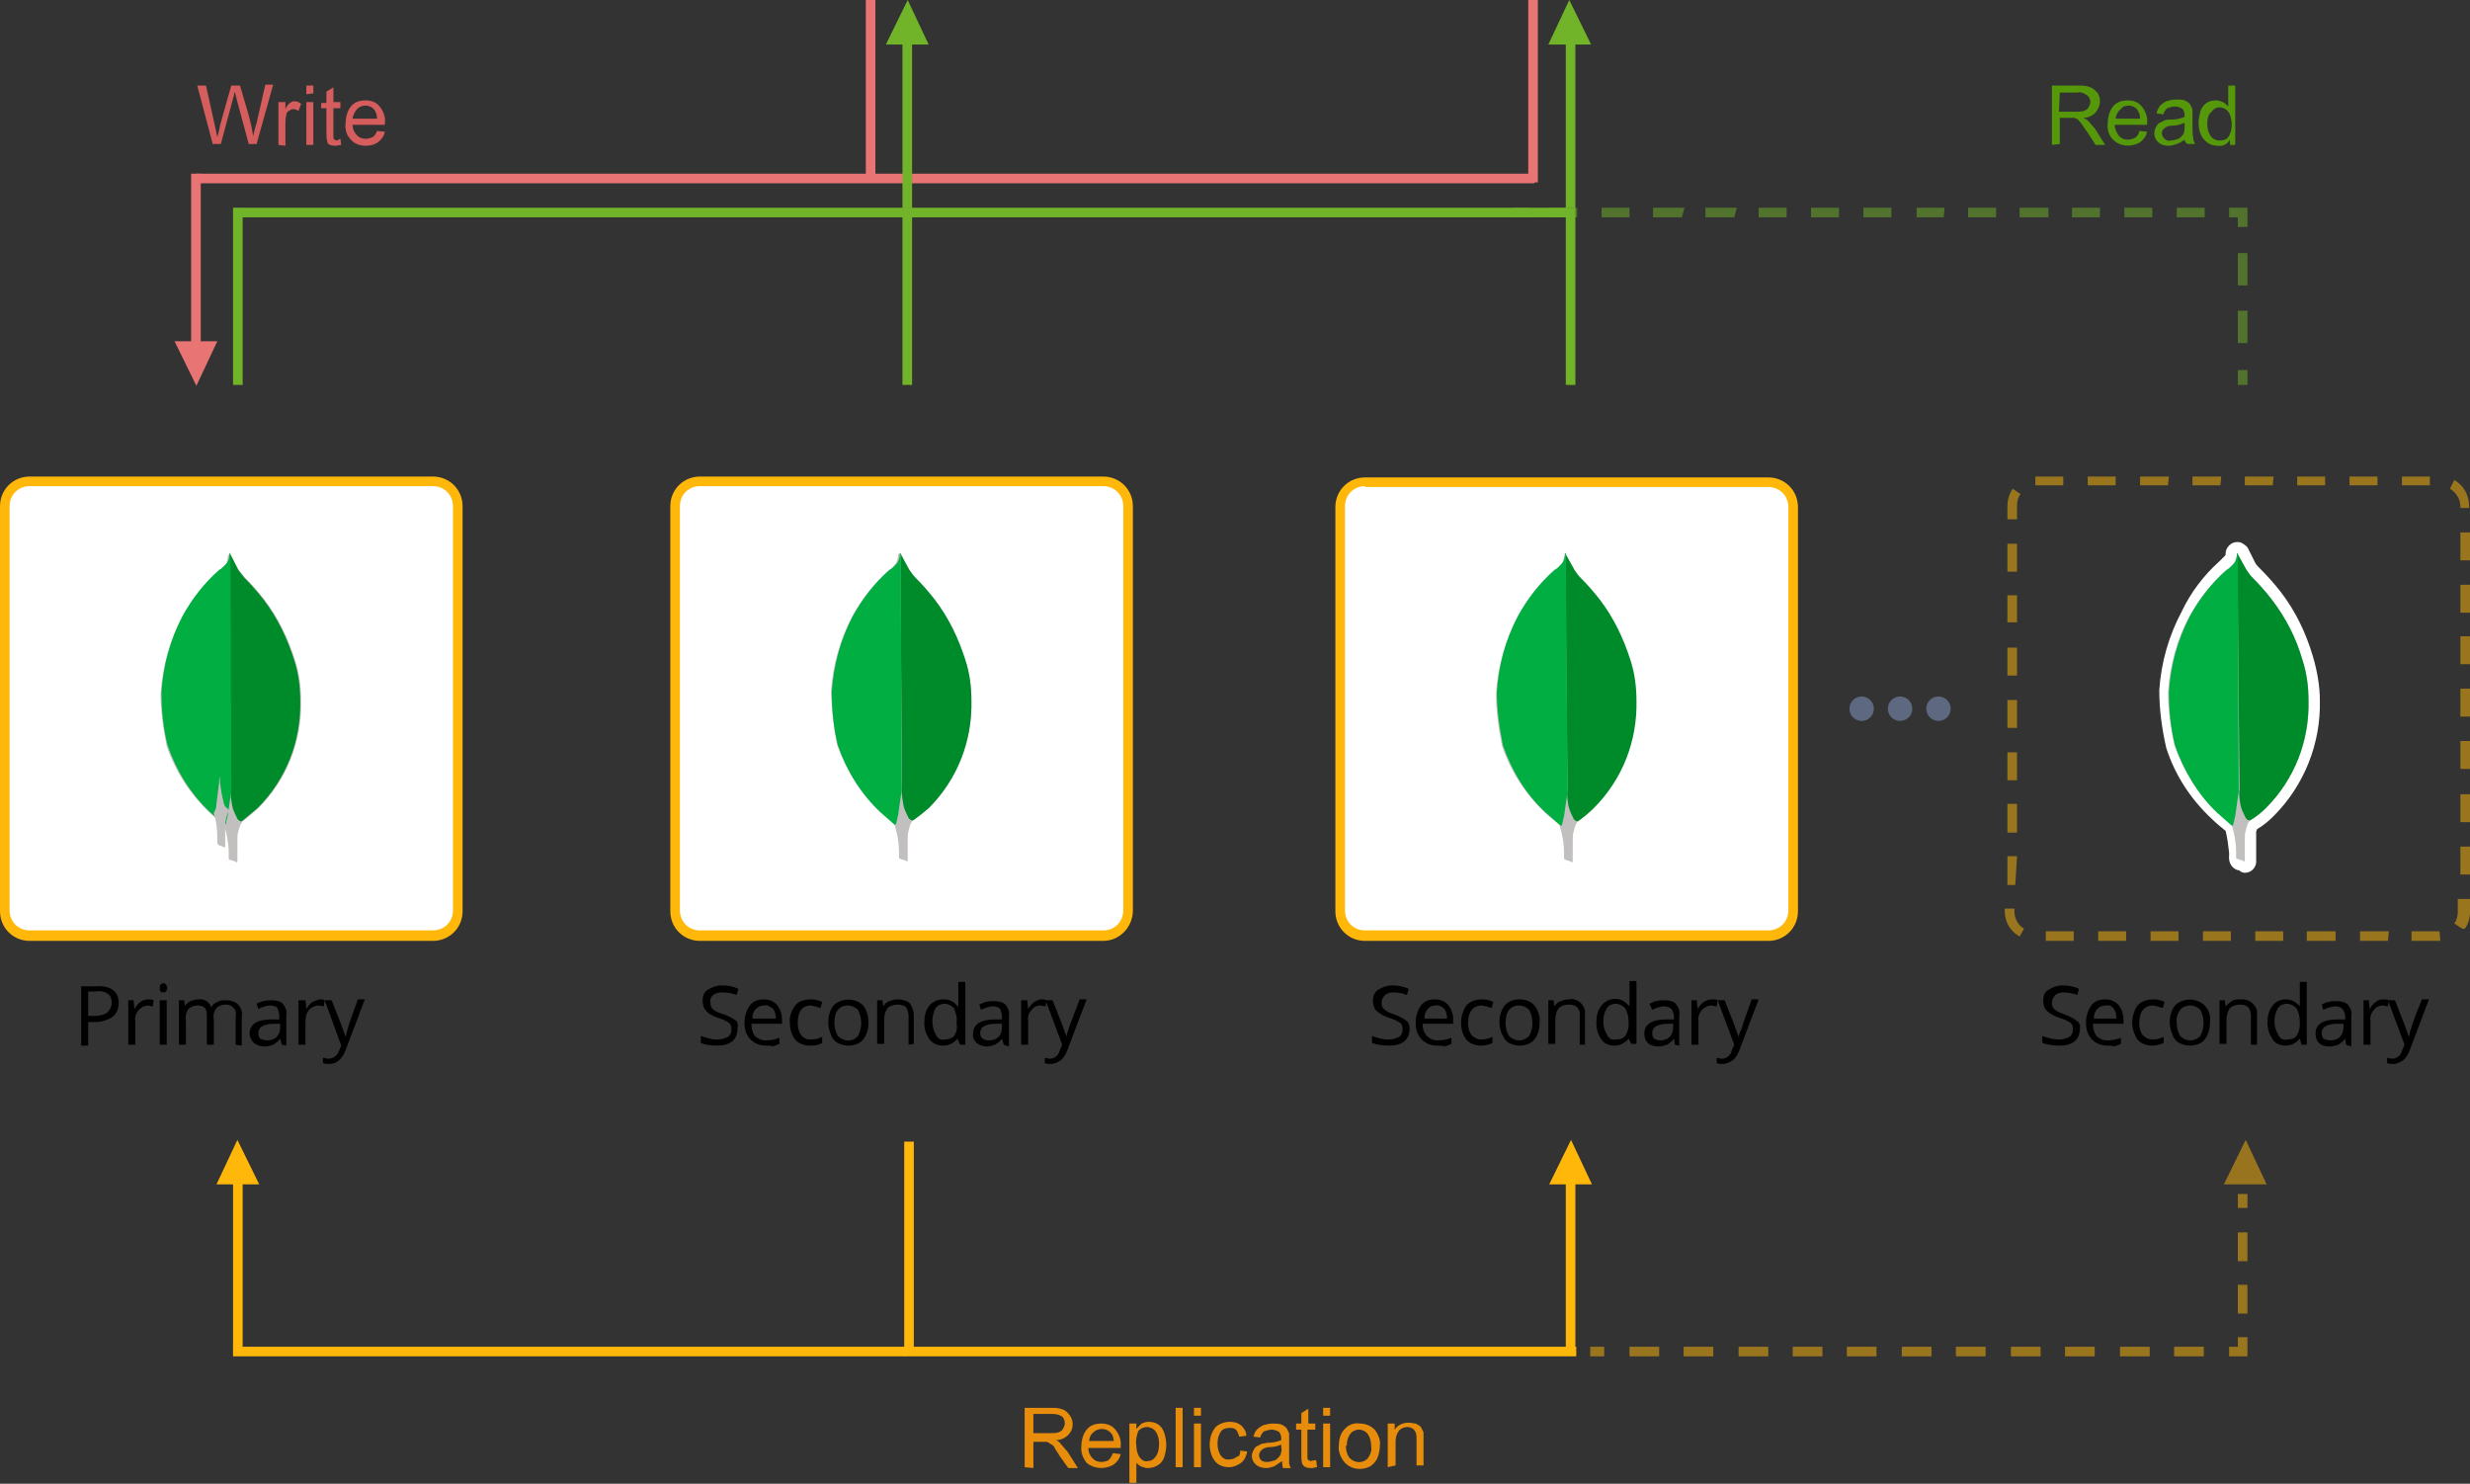 <?xml version="1.0" encoding="utf-8"?>
<!-- Generator: Adobe Illustrator 24.1.0, SVG Export Plug-In . SVG Version: 6.00 Build 0)  -->
<svg version="1.1" id="b2e19d48-5b81-490c-b13d-af9fe0de7907"
	 xmlns="http://www.w3.org/2000/svg" xmlns:xlink="http://www.w3.org/1999/xlink" x="0px" y="0px" viewBox="0 0 283 170"
	 style="enable-background:new 0 0 283 170;" xml:space="preserve">
<rect x="0" y="0" width="283" height="170" fill="#333333" stroke="none"/>
<style type="text/css">
	.st0{fill:#FFFFFF;}
	.st1{fill:#FFB70A;}
	.st2{opacity:0.5;}
	.st3{opacity:0.5;fill:#FFB70A;enable-background:new    ;}
	.st4{fill:#E88D0B;}
	.st5{fill:#5E6981;}
	.st6{fill:#E87474;}
	.st7{fill:#71B429;}
	.st8{fill:#D65D5D;}
	.st9{fill:#55990B;}
	.st10{fill:#C2BFBF;}
	.st11{fill:#008B2A;}
	.st12{fill:#00AE42;}
</style>
<path d="M13.6,114.9c0,0.6-0.2,1.2-0.7,1.6c-0.6,0.4-1.3,0.6-2,0.6h-0.8v2.7H9.3v-6.8H11C12.7,112.9,13.6,113.6,13.6,114.9z
	 M10.1,116.4h0.7c0.5,0,1.1-0.1,1.5-0.4c0.3-0.3,0.5-0.7,0.5-1.1c0-0.4-0.1-0.8-0.4-1c-0.4-0.3-0.9-0.4-1.4-0.3h-0.9L10.1,116.4z"/>
<path d="M17,114.5c0.2,0,0.4,0,0.6,0.1l-0.1,0.7c-0.2,0-0.4-0.1-0.5-0.1c-0.4,0-0.8,0.2-1.1,0.5c-0.3,0.4-0.5,0.8-0.4,1.3v2.7h-0.8
	v-5.1h0.6l0.1,1l0,0c0.2-0.3,0.4-0.6,0.7-0.8C16.3,114.6,16.7,114.5,17,114.5z"/>
<path d="M18.3,113.2c0-0.1,0-0.3,0.1-0.4c0.2-0.2,0.5-0.2,0.6,0c0.2,0.2,0.2,0.6,0,0.8c-0.1,0.1-0.2,0.1-0.3,0.1
	c-0.1,0-0.2,0-0.3-0.1C18.3,113.5,18.3,113.4,18.3,113.2z M19.1,119.7h-0.8v-5.1h0.8V119.7z"/>
<path d="M27,119.7v-3.3c0.1-0.4,0-0.7-0.3-1c-0.2-0.2-0.5-0.3-0.8-0.3c-0.4,0-0.8,0.1-1.1,0.4c-0.3,0.4-0.4,0.8-0.3,1.3v2.9h-0.8
	v-3.2c0-0.4,0-0.7-0.2-1c-0.2-0.2-0.5-0.3-0.8-0.3c-0.4,0-0.8,0.1-1.1,0.4c-0.3,0.4-0.4,0.9-0.3,1.4v2.7h-0.8v-5.1h0.6l0.1,0.7l0,0
	c0.1-0.3,0.4-0.5,0.6-0.6c0.3-0.1,0.6-0.2,0.9-0.2c0.7-0.1,1.3,0.3,1.5,0.9l0,0c0.2-0.3,0.4-0.5,0.7-0.6c0.3-0.2,0.6-0.2,1-0.2
	c0.5,0,0.9,0.1,1.3,0.4c0.4,0.4,0.6,0.9,0.5,1.5v3.3L27,119.7z"/>
<path d="M32.3,119.7l-0.2-0.7l0,0c-0.2,0.3-0.5,0.5-0.8,0.7c-0.3,0.1-0.6,0.2-1,0.2c-0.4,0-0.8-0.1-1.2-0.4
	c-0.3-0.3-0.5-0.7-0.5-1.1c0-1,0.8-1.6,2.5-1.6h0.9v-0.4c0-0.3-0.1-0.6-0.2-0.9c-0.2-0.2-0.5-0.3-0.8-0.3c-0.5,0-1,0.2-1.4,0.4
	l-0.2-0.6c0.5-0.3,1.1-0.4,1.7-0.4c0.5,0,1,0.1,1.3,0.4c0.3,0.4,0.5,0.8,0.4,1.3v3.5L32.3,119.7z M30.6,119.2c0.4,0,0.8-0.1,1.1-0.4
	c0.3-0.3,0.4-0.7,0.4-1.1v-0.4h-0.8c-0.5,0-0.9,0.1-1.3,0.3c-0.3,0.2-0.4,0.5-0.4,0.8c0,0.2,0.1,0.5,0.2,0.6
	C30.1,119.1,30.3,119.2,30.6,119.2z"/>
<path d="M36.6,114.5c0.2,0,0.4,0,0.6,0.1l-0.1,0.7c-0.2,0-0.4-0.1-0.6-0.1c-0.4,0-0.8,0.2-1.1,0.5c-0.3,0.4-0.4,0.8-0.4,1.3v2.7
	h-0.8v-5.1H35l0.1,1l0,0c0.2-0.3,0.4-0.6,0.7-0.8C36,114.7,36.3,114.6,36.6,114.5z"/>
<path d="M37.2,114.6H38l1.1,2.8c0.2,0.5,0.3,0.9,0.5,1.4l0,0c0.1-0.3,0.1-0.6,0.2-0.8c0.1-0.4,0.5-1.6,1.2-3.5h0.8l-2.2,5.8
	c-0.2,0.5-0.4,0.9-0.8,1.2c-0.3,0.3-0.7,0.4-1.1,0.4c-0.2,0-0.5,0-0.7-0.1v-0.6c0.2,0,0.4,0.1,0.6,0.1c0.5,0,1-0.3,1.2-0.8l0.3-0.7
	L37.2,114.6z"/>
<path class="st0" d="M80.2,55.2h46.2c1.6,0,2.8,1.3,2.9,2.8v46.3c0,1.6-1.3,2.9-2.8,2.9H80.2c-1.6,0-2.8-1.3-2.8-2.9l0,0V58
	C77.4,56.4,78.7,55.2,80.2,55.2z"/>
<path class="st1" d="M126.4,107.8H80.2c-1.9,0-3.4-1.5-3.4-3.4c0,0,0,0,0,0l0,0V58c0-1.9,1.5-3.4,3.4-3.4c0,0,0,0,0,0h46.2
	c1.9,0,3.4,1.5,3.4,3.4v46.3C129.8,106.2,128.3,107.8,126.4,107.8C126.4,107.8,126.4,107.8,126.4,107.8L126.4,107.8z M80.2,55.7
	c-1.3,0-2.3,1-2.3,2.3v46.3c0,1.3,1,2.3,2.3,2.3h46.2c1.3,0,2.3-1,2.3-2.3V58c0-1.3-1-2.3-2.3-2.3L80.2,55.7z"/>
<path class="st0" d="M156.4,55.2h46.2c1.6,0,2.8,1.3,2.9,2.8l0,0v46.3c0,1.6-1.3,2.8-2.8,2.9h-46.2c-1.6,0-2.9-1.3-2.9-2.9V58.1
	C153.6,56.5,154.9,55.2,156.4,55.2z"/>
<path class="st1" d="M202.6,107.8h-46.2c-1.9,0-3.4-1.5-3.4-3.4V58.1c0-1.9,1.5-3.4,3.4-3.4h46.2c1.9,0,3.4,1.5,3.4,3.4l0,0v46.3
	C206,106.3,204.5,107.8,202.6,107.8C202.6,107.8,202.6,107.8,202.6,107.8L202.6,107.8z M156.4,55.7c-1.3,0-2.3,1-2.3,2.3v46.3
	c0,1.3,1,2.3,2.3,2.3h46.2c1.3,0,2.3-1,2.3-2.3c0,0,0,0,0,0l0,0V58.1c0-1.3-1-2.3-2.3-2.3c0,0,0,0,0,0H156.4z"/>
<g class="st2">
	<path class="st1" d="M279.6,107.8h-3.3v-1.1h3.2L279.6,107.8z M273.6,107.8h-3.2v-1.1h3.3L273.6,107.8z M267.6,107.8h-3.3v-1.1h3.3
		V107.8z M261.6,107.8h-3.2v-1.1h3.2V107.8z M255.6,107.8h-3.2v-1.1h3.2V107.8z M249.6,107.8h-3.2v-1.1h3.2V107.8z M243.6,107.8
		h-3.2v-1.1h3.2L243.6,107.8z M237.6,107.8h-3.2v-1.1h3.2V107.8z M231.4,107.3c-1.1-0.6-1.7-1.7-1.7-2.9v-0.3h1.1v0.3
		c0,0.8,0.4,1.6,1.1,2L231.4,107.3z M282.1,106.4l-0.9-0.6c0.3-0.4,0.4-0.9,0.4-1.3v-1.5h1.4v1.5c0,0.7-0.2,1.4-0.6,1.9L282.1,106.4
		z M230.9,101.4H230v-3.3h1.1L230.9,101.4z M283,100.2h-1.1v-3.2h1.1V100.2z M231.1,95.4H230v-3.3h1.1L231.1,95.4z M283,94.2h-1.1
		v-3.2h1.1V94.2z M231.1,89.4H230v-3.2h1.1L231.1,89.4z M283,88.1h-1.1v-3.2h1.1V88.1z M231.1,83.4H230v-3.2h1.1L231.1,83.4z
		 M283,82.1h-1.1v-3.2h1.1V82.1z M231.1,77.4H230v-3.2h1.1L231.1,77.4z M283,76.1h-1.1v-3.2h1.1V76.1z M231.1,71.3H230v-3.1h1.1
		L231.1,71.3z M283,70.2h-1.1V67h1.1V70.2z M231.1,65.5H230v-3.2h1.1L231.1,65.5z M283,64.2h-1.1V61h1.1V64.2z M231.1,59.5H230V58
		c0-0.7,0.2-1.4,0.6-2l0.9,0.6c-0.3,0.4-0.4,0.9-0.4,1.3L231.1,59.5z M283,58.2h-1.1V58c0-0.8-0.5-1.6-1.2-2l0.5-1
		c1.1,0.6,1.7,1.8,1.7,3V58.2z M278.4,55.6h-3.2v-1h3.2L278.4,55.6z M272.4,55.6h-3.2v-1h3.2V55.6z M266.4,55.6h-3.2v-1h3.2
		L266.4,55.6z M260.4,55.6h-3.2v-1h3.3L260.4,55.6z M254.4,55.6h-3.2v-1h3.3L254.4,55.6z M248.4,55.6h-3.2v-1h3.3L248.4,55.6z
		 M242.4,55.6h-3.2v-1h3.2V55.6z M236.4,55.6h-3.2v-1h3.2V55.6z"/>
</g>
<rect x="179.4" y="134.1" class="st1" width="1.1" height="20.3"/>
<rect x="103.6" y="130.8" class="st1" width="1.1" height="23.6"/>
<polygon class="st1" points="180,130.6 177.5,135.7 182.4,135.7 "/>
<rect x="26.7" y="134.1" class="st1" width="1.1" height="20.3"/>
<polygon class="st1" points="27.2,130.6 24.8,135.7 29.7,135.7 "/>
<polygon class="st3" points="257.3,130.6 254.8,135.7 259.7,135.7 "/>
<rect x="103.6" y="154.3" class="st1" width="77" height="1.1"/>
<rect x="26.7" y="154.3" class="st1" width="77" height="1.1"/>
<g class="st2">
	<rect x="256.4" y="136.8" class="st1" width="1.1" height="1.6"/>
	<path class="st1" d="M257.5,150.5h-1.1v-3.3h1.1V150.5z M257.5,144.5h-1.1v-3.3h1.1V144.5z"/>
	<polygon class="st1" points="257.5,155.4 255.4,155.4 255.4,154.3 256.4,154.3 256.4,153.2 257.5,153.2 	"/>
	<path class="st1" d="M252.5,155.4h-3.4v-1.1h3.4V155.4z M246.3,155.4h-3.4v-1.1h3.4L246.3,155.4z M240,155.4h-3.4v-1.1h3.4
		L240,155.4z M233.8,155.4h-3.4v-1.1h3.4V155.4z M227.5,155.4h-3.4v-1.1h3.4V155.4z M221.3,155.4h-3.4v-1.1h3.4V155.4z M215,155.4
		h-3.4v-1.1h3.4V155.4z M208.8,155.4h-3.4v-1.1h3.4L208.8,155.4z M202.6,155.4h-3.4v-1.1h3.4V155.4z M196.3,155.4h-3.4v-1.1h3.4
		V155.4z M190.1,155.4h-3.4v-1.1h3.4V155.4z"/>
	<rect x="182.2" y="154.3" class="st1" width="1.6" height="1.1"/>
</g>
<path class="st4" d="M117.4,168.1v-6.8h3c0.5,0,0.9,0,1.4,0.2c0.3,0.1,0.6,0.4,0.8,0.7c0.2,0.3,0.3,0.6,0.3,1c0,0.5-0.2,0.9-0.5,1.2
	c-0.4,0.4-0.9,0.6-1.4,0.6c0.2,0.1,0.4,0.2,0.5,0.4c0.3,0.3,0.5,0.6,0.8,0.9l1.2,1.9h-1.1l-1-1.4c-0.2-0.4-0.5-0.7-0.6-1
	c-0.1-0.2-0.3-0.3-0.5-0.4c-0.1-0.1-0.3-0.2-0.4-0.2c-0.2,0-0.3,0-0.5,0h-1v3L117.4,168.1z M118.4,164.2h1.9c0.3,0,0.7,0,1-0.1
	c0.2-0.1,0.4-0.2,0.5-0.4c0.1-0.2,0.2-0.4,0.2-0.6c0-0.3-0.1-0.6-0.3-0.8c-0.3-0.2-0.7-0.3-1.1-0.3h-2.2L118.4,164.2z"/>
<path class="st4" d="M127.5,166.5l0.9,0.1c-0.1,0.5-0.4,0.9-0.8,1.2c-1,0.6-2.3,0.5-3.1-0.2c-0.4-0.5-0.7-1.2-0.6-1.9
	c0-0.7,0.2-1.4,0.6-1.9c0.4-0.5,1-0.7,1.7-0.7c0.6,0,1.2,0.2,1.6,0.7c0.4,0.5,0.7,1.2,0.6,1.9v0.2h-3.7c0,0.5,0.2,0.9,0.5,1.2
	c0.3,0.3,0.6,0.4,1,0.4c0.3,0,0.6-0.1,0.8-0.2C127.3,167,127.4,166.8,127.5,166.5z M124.8,165.1h2.8c0-0.3-0.1-0.7-0.3-0.9
	c-0.5-0.6-1.4-0.6-1.9-0.2l-0.1,0.1C125,164.3,124.8,164.7,124.8,165.1z"/>
<path class="st4" d="M129.4,169.9v-6.8h0.8v0.6c0.2-0.2,0.4-0.4,0.6-0.6c0.3-0.1,0.5-0.2,0.8-0.2c0.4,0,0.8,0.1,1.1,0.3
	c0.3,0.2,0.6,0.6,0.7,1c0.3,0.9,0.3,1.8,0,2.7c-0.1,0.4-0.4,0.8-0.8,1c-0.3,0.2-0.7,0.3-1.1,0.3c-0.3,0-0.5-0.1-0.8-0.2
	c-0.2-0.1-0.4-0.3-0.5-0.4v2.3L129.4,169.9z M130.2,165.6c0,0.5,0.1,1,0.4,1.4c0.2,0.3,0.6,0.5,0.9,0.4c0.4,0,0.7-0.2,0.9-0.5
	c0.3-0.4,0.4-0.9,0.4-1.5c0-0.5-0.1-1-0.4-1.4c-0.2-0.3-0.6-0.5-1-0.5c-0.4,0-0.8,0.2-1,0.5C130.2,164.6,130.1,165.1,130.2,165.6
	L130.2,165.6z"/>
<path class="st4" d="M134.7,168.1v-6.8h0.8v6.8H134.7z"/>
<path class="st4" d="M136.8,162.2v-0.9h0.8v0.9H136.8z M136.8,168.1v-5h0.8v5H136.8z"/>
<path class="st4" d="M142.1,166.2l0.8,0.1c-0.1,0.5-0.3,1-0.7,1.3c-0.4,0.3-0.9,0.5-1.4,0.5c-0.6,0-1.2-0.2-1.6-0.7
	c-0.4-0.5-0.6-1.2-0.6-1.9c0-0.5,0.1-1,0.3-1.4c0.2-0.4,0.4-0.7,0.8-0.9c0.4-0.2,0.8-0.3,1.2-0.3c0.5,0,0.9,0.1,1.3,0.4
	c0.3,0.3,0.6,0.7,0.6,1.2l-0.8,0.1c-0.1-0.3-0.2-0.6-0.4-0.8c-0.2-0.2-0.5-0.2-0.7-0.2c-0.4,0-0.8,0.1-1,0.4
	c-0.3,0.4-0.4,0.9-0.4,1.4c0,0.5,0.1,1,0.4,1.4c0.2,0.3,0.6,0.5,1,0.4c0.3,0,0.6-0.1,0.8-0.3C142,166.9,142.1,166.6,142.1,166.2z"/>
<path class="st4" d="M146.9,167.4c-0.3,0.2-0.6,0.4-0.9,0.6c-0.3,0.1-0.6,0.2-0.9,0.2c-0.4,0-0.9-0.1-1.2-0.4
	c-0.5-0.4-0.6-1.1-0.3-1.6c0.1-0.2,0.2-0.4,0.4-0.5c0.2-0.1,0.4-0.2,0.6-0.3c0.2,0,0.5-0.1,0.7-0.1c0.5,0,1-0.1,1.5-0.3v-0.2
	c0-0.3-0.1-0.5-0.2-0.7c-0.3-0.2-0.6-0.3-0.9-0.3c-0.3,0-0.6,0.1-0.9,0.2c-0.2,0.2-0.4,0.5-0.4,0.7l-0.8-0.1
	c0.1-0.3,0.2-0.6,0.4-0.8c0.2-0.2,0.5-0.4,0.7-0.5c0.4-0.1,0.7-0.2,1.1-0.2c0.3,0,0.7,0,1,0.1c0.2,0.1,0.4,0.2,0.6,0.4
	c0.1,0.2,0.2,0.4,0.3,0.6c0,0.3,0,0.5,0,0.8v1.1c0,0.5,0,1,0,1.5c0,0.2,0.1,0.4,0.2,0.6H147C146.9,167.9,146.9,167.7,146.9,167.4z
	 M146.8,165.5c-0.4,0.2-0.9,0.3-1.4,0.3c-0.2,0-0.5,0.1-0.7,0.2c-0.1,0.1-0.2,0.2-0.3,0.3c-0.2,0.3-0.2,0.7,0.1,1c0,0,0,0,0,0
	c0.2,0.2,0.5,0.2,0.7,0.2c0.3,0,0.6-0.1,0.9-0.2c0.2-0.1,0.4-0.3,0.6-0.6c0.1-0.3,0.2-0.6,0.1-0.8L146.8,165.5z"/>
<path class="st4" d="M150.8,167.3l0.1,0.8c-0.2,0-0.4,0.1-0.6,0.1c-0.2,0-0.5,0-0.7-0.1c-0.2-0.1-0.3-0.2-0.4-0.4
	c-0.1-0.3-0.1-0.7-0.1-1v-2.9h-0.6v-0.7h0.6v-1.2l0.8-0.5v1.7h0.8v0.7h-0.9v2.9c0,0.1,0,0.3,0,0.4c0,0.1,0.1,0.1,0.1,0.2
	c0.1,0,0.2,0.1,0.3,0.1C150.5,167.3,150.6,167.3,150.8,167.3z"/>
<path class="st4" d="M151.6,162.2v-0.9h0.8v0.9H151.6z M151.6,168.1v-5h0.8v5H151.6z"/>
<path class="st4" d="M153.4,165.6c0-0.7,0.2-1.5,0.8-2c0.4-0.4,1-0.6,1.6-0.5c0.6,0,1.2,0.2,1.7,0.7c0.4,0.5,0.7,1.2,0.6,1.8
	c0,0.5-0.1,1-0.3,1.5c-0.2,0.4-0.5,0.7-0.8,0.9c-0.4,0.2-0.8,0.3-1.2,0.3c-0.6,0-1.2-0.2-1.7-0.7C153.6,167,153.3,166.3,153.4,165.6
	z M154.2,165.6c0,0.5,0.1,1,0.4,1.4c0.5,0.6,1.4,0.7,2,0.2c0,0,0,0,0,0l0,0l0.1-0.1c0.3-0.4,0.5-0.9,0.4-1.4c0-0.5-0.1-1-0.4-1.4
	c-0.2-0.3-0.6-0.5-1-0.5c-0.4,0-0.8,0.2-1,0.5c-0.3,0.4-0.4,0.9-0.4,1.4L154.2,165.6z"/>
<path class="st4" d="M159,168.1v-5h0.8v0.7c0.3-0.5,0.9-0.8,1.6-0.8c0.3,0,0.6,0.1,0.8,0.1c0.2,0.1,0.4,0.2,0.6,0.4
	c0.1,0.2,0.2,0.4,0.3,0.6c0,0.3,0,0.5,0,0.8v3h-0.8v-3c0-0.3,0-0.5-0.1-0.8c-0.1-0.2-0.2-0.3-0.3-0.4c-0.2-0.1-0.4-0.2-0.6-0.2
	c-0.4,0-0.7,0.1-1,0.4c-0.3,0.4-0.4,0.8-0.4,1.3v2.7L159,168.1z"/>
<circle class="st5" cx="222.1" cy="81.2" r="1.4"/>
<circle class="st5" cx="217.7" cy="81.2" r="1.4"/>
<circle class="st5" cx="213.3" cy="81.2" r="1.4"/>
<path class="st0" d="M3.4,55.2h46.2c1.6,0,2.8,1.3,2.8,2.8v46.3c0,1.6-1.3,2.9-2.8,2.9H3.4c-1.6,0-2.8-1.3-2.8-2.8l0,0V58
	C0.6,56.4,1.8,55.2,3.4,55.2z"/>
<path class="st1" d="M49.6,107.8H3.4c-1.9,0-3.4-1.5-3.4-3.4l0,0V58c0-1.9,1.5-3.4,3.4-3.4h46.2c1.9,0,3.4,1.5,3.4,3.4c0,0,0,0,0,0
	v46.4C53,106.3,51.5,107.8,49.6,107.8C49.6,107.8,49.6,107.8,49.6,107.8L49.6,107.8z M3.4,55.7c-1.3,0-2.3,1-2.3,2.3v46.3
	c0,1.3,1,2.3,2.3,2.3c0,0,0,0,0,0h46.2c1.3,0,2.3-1,2.3-2.3c0,0,0,0,0,0l0,0V58c0-1.3-1-2.3-2.3-2.3c0,0,0,0,0,0L3.4,55.7L3.4,55.7z
	"/>
<rect x="22.5" y="19.9" class="st6" width="153.3" height="1.1"/>
<rect x="99.2" class="st6" width="1.1" height="20.3"/>
<rect x="175.1" class="st6" width="1.1" height="20.9"/>
<polygon class="st7" points="179.8,0 177.4,5.1 182.3,5.1 "/>
<rect x="103.4" y="3.5" class="st7" width="1.1" height="20.3"/>
<rect x="26.7" y="23.8" class="st7" width="1.1" height="20.3"/>
<rect x="103.4" y="23.8" class="st7" width="1.1" height="20.3"/>
<rect x="179.4" y="3.5" class="st7" width="1.1" height="20.3"/>
<rect x="179.4" y="23.8" class="st7" width="1.1" height="20.3"/>
<rect x="27.7" y="23.8" class="st7" width="151.9" height="1.1"/>
<rect x="21.9" y="19.9" class="st6" width="1.1" height="20.3"/>
<polygon class="st7" points="104,0 101.5,5.1 106.4,5.1 "/>
<polygon class="st6" points="22.5,44.2 20,39.1 24.9,39.1 "/>
<g class="st2">
	<rect x="256.4" y="42.4" class="st7" width="1.1" height="1.7"/>
	<path class="st7" d="M257.5,39.3h-1.1v-3.7h1.1V39.3z M257.5,32.7h-1.1V29h1.1V32.7z"/>
	<polygon class="st7" points="257.5,26 256.4,26 256.4,24.9 255.4,24.9 255.4,23.8 257.5,23.8 	"/>
	<path class="st7" d="M252.6,24.9h-3.2v-1.1h3.2V24.9z M246.6,24.9h-3.2v-1.1h3.2L246.6,24.9z M240.6,24.9h-3.2v-1.1h3.2V24.9z
		 M234.7,24.9h-3.3v-1.1h3.3L234.7,24.9z M228.7,24.9h-3.2v-1.1h3.2V24.9z M222.7,24.9h-3.1v-1.1h3.2L222.7,24.9z M216.7,24.9h-3.2
		v-1.1h3.2V24.9z M210.7,24.9h-3.2v-1.1h3.2V24.9z M204.7,24.9h-3.2v-1.1h3.2L204.7,24.9z M198.7,24.9h-3.3v-1.1h3.6L198.7,24.9z
		 M192.7,24.9h-3.3v-1.1h3.6L192.7,24.9z M186.7,24.9h-3.2v-1.1h3.2V24.9z M180.7,24.9h-3.2v-1.1h3.2V24.9z"/>
	<rect x="173.5" y="23.8" class="st7" width="1.6" height="1.1"/>
</g>
<path d="M84.5,117.9c0,0.5-0.2,1.1-0.6,1.4c-0.5,0.4-1.1,0.5-1.8,0.5c-0.6,0-1.3-0.1-1.8-0.3v-0.8c0.6,0.2,1.2,0.4,1.9,0.4
	c0.4,0,0.8-0.1,1.2-0.3c0.3-0.2,0.4-0.5,0.4-0.8c0-0.2,0-0.4-0.1-0.6c-0.1-0.2-0.3-0.3-0.5-0.4c-0.3-0.2-0.7-0.3-1-0.4
	c-0.5-0.2-1-0.4-1.3-0.8c-0.3-0.3-0.4-0.8-0.4-1.2c0-0.5,0.2-1,0.6-1.2c0.5-0.3,1-0.5,1.6-0.5c0.7,0,1.3,0.1,1.9,0.4l-0.2,0.7
	c-0.5-0.2-1.1-0.3-1.7-0.3c-0.4,0-0.7,0.1-1,0.3c-0.2,0.2-0.4,0.5-0.3,0.8c0,0.2,0,0.4,0.1,0.6c0.1,0.2,0.3,0.3,0.4,0.4
	c0.3,0.2,0.7,0.3,1,0.4c0.5,0.2,1,0.4,1.5,0.8C84.5,117.1,84.6,117.5,84.5,117.9z"/>
<path d="M87.8,119.8c-0.7,0-1.3-0.2-1.8-0.7c-0.5-0.5-0.7-1.2-0.7-1.9c0-0.7,0.2-1.4,0.6-2c0.4-0.5,1-0.7,1.6-0.7
	c0.6,0,1.1,0.2,1.5,0.6c0.4,0.5,0.6,1.1,0.6,1.7v0.5h-3.5c0,0.5,0.1,1,0.4,1.4c0.3,0.3,0.8,0.5,1.2,0.5c0.6,0,1.1-0.1,1.6-0.3v0.7
	c-0.3,0.1-0.5,0.2-0.8,0.3C88.4,119.8,88.1,119.8,87.8,119.8z M87.6,115.2c-0.4,0-0.7,0.1-1,0.4c-0.3,0.3-0.4,0.7-0.4,1.1h2.7
	c0-0.4-0.1-0.8-0.3-1.1C88.2,115.3,87.9,115.1,87.6,115.2z"/>
<path d="M92.8,119.8c-0.6,0-1.3-0.2-1.7-0.7c-0.4-0.5-0.6-1.2-0.6-1.9c-0.1-0.7,0.2-1.4,0.6-2c0.4-0.5,1.1-0.7,1.8-0.7
	c0.2,0,0.5,0,0.7,0.1c0.2,0,0.4,0.1,0.6,0.2l-0.2,0.7c-0.2-0.1-0.4-0.1-0.6-0.2c-0.2,0-0.4-0.1-0.5-0.1c-1,0-1.5,0.7-1.5,2
	c0,0.5,0.1,1,0.4,1.4c0.3,0.4,0.7,0.5,1.1,0.5c0.4,0,0.9-0.1,1.3-0.3v0.7C93.7,119.8,93.2,119.8,92.8,119.8z"/>
<path d="M99.5,117.2c0,0.7-0.2,1.4-0.6,1.9c-0.4,0.5-1.1,0.7-1.7,0.7c-0.4,0-0.8-0.1-1.2-0.3c-0.4-0.2-0.7-0.6-0.8-1
	c-0.2-0.4-0.3-0.9-0.3-1.4c0-0.7,0.2-1.4,0.6-1.9c0.9-0.9,2.5-0.9,3.4,0C99.3,115.7,99.5,116.4,99.5,117.2z M95.6,117.2
	c0,0.5,0.1,1,0.4,1.5c0.6,0.6,1.5,0.7,2.1,0.2l0.2-0.2c0.5-0.9,0.5-2.1,0-3c-0.6-0.6-1.6-0.7-2.2-0.1c0,0,0,0,0,0l0,0l-0.1,0.1
	C95.7,116.1,95.6,116.6,95.6,117.2z"/>
<path d="M104.1,119.7v-3.3c0-0.4-0.1-0.7-0.3-1c-0.2-0.2-0.6-0.3-0.9-0.3c-0.4,0-0.9,0.1-1.2,0.4c-0.3,0.4-0.4,0.9-0.4,1.4v2.7h-0.8
	v-5h0.6l0.1,0.7l0,0c0.2-0.3,0.4-0.5,0.7-0.6c0.3-0.1,0.6-0.2,0.9-0.2c0.5,0,1,0.1,1.4,0.4c0.3,0.4,0.5,0.9,0.5,1.4v3.3L104.1,119.7
	z"/>
<path d="M109.7,119L109.7,119c-0.4,0.5-1,0.8-1.6,0.8c-0.6,0-1.2-0.2-1.6-0.7c-0.4-0.6-0.6-1.2-0.6-1.9c0-0.7,0.1-1.4,0.6-2
	c0.4-0.5,1-0.7,1.6-0.7c0.6,0,1.2,0.2,1.6,0.8h0.1v-2.8h0.8v7.2h-0.6L109.7,119z M108.2,119.1c0.4,0,0.8-0.1,1.1-0.4
	c0.3-0.4,0.4-0.9,0.3-1.4v-0.2c0.1-0.5-0.1-1.1-0.3-1.6c-0.3-0.3-0.7-0.5-1.1-0.5c-0.4,0-0.8,0.2-1,0.5c-0.5,0.9-0.5,2.1,0,3
	C107.4,119,107.8,119.2,108.2,119.1L108.2,119.1z"/>
<path d="M115,119.7l-0.2-0.7l0,0c-0.2,0.3-0.5,0.5-0.8,0.7c-0.3,0.1-0.6,0.2-0.9,0.2c-0.4,0-0.8-0.1-1.2-0.4
	c-0.3-0.3-0.5-0.7-0.4-1.1c0-1,0.8-1.6,2.5-1.6h0.8v-0.3c0-0.3-0.1-0.6-0.2-0.9c-0.2-0.2-0.5-0.3-0.8-0.3c-0.5,0-1,0.2-1.4,0.4
	l-0.2-0.6c0.3-0.1,0.5-0.3,0.8-0.3c0.3-0.1,0.6-0.1,0.9-0.1c0.5,0,1,0.1,1.3,0.4c0.3,0.4,0.5,0.8,0.4,1.3v3.5L115,119.7z
	 M113.3,119.2c0.4,0,0.8-0.1,1.1-0.4c0.3-0.3,0.4-0.7,0.4-1.1v-0.4H114c-0.5,0-0.9,0.1-1.3,0.3c-0.3,0.2-0.4,0.5-0.4,0.8
	c0,0.2,0.1,0.5,0.3,0.6C112.7,119.1,113,119.2,113.3,119.2z"/>
<path d="M119.3,114.5c0.2,0,0.4,0,0.6,0.1l-0.1,0.7c-0.2,0-0.4-0.1-0.6-0.1c-0.4,0-0.8,0.2-1,0.5c-0.3,0.3-0.5,0.8-0.4,1.3v2.7H117
	v-5.1h0.7l0.1,1l0,0c0.2-0.3,0.4-0.6,0.7-0.8C118.7,114.7,119,114.5,119.3,114.5z"/>
<path d="M119.8,114.6h0.8l1.1,2.8c0.2,0.5,0.3,0.9,0.5,1.4l0,0c0-0.3,0.1-0.5,0.2-0.8c0.1-0.4,0.6-1.6,1.3-3.5h0.8l-2.2,5.8
	c-0.2,0.5-0.4,0.9-0.8,1.2c-0.3,0.2-0.7,0.4-1.1,0.4c-0.2,0-0.5,0-0.7-0.1v-0.6c0.2,0,0.4,0.1,0.6,0.1c0.5,0,1-0.4,1.1-0.9l0.3-0.7
	L119.8,114.6z"/>
<path d="M161.5,117.9c0,0.5-0.2,1.1-0.6,1.4c-0.5,0.4-1.1,0.5-1.8,0.5c-0.6,0-1.3-0.1-1.9-0.3v-0.8c0.6,0.2,1.2,0.4,1.9,0.4
	c0.4,0,0.8-0.1,1.2-0.3c0.3-0.2,0.4-0.5,0.4-0.8c0-0.2,0-0.4-0.1-0.6c-0.1-0.2-0.3-0.3-0.5-0.4c-0.3-0.2-0.7-0.3-1-0.4
	c-0.5-0.2-1-0.4-1.4-0.8c-0.3-0.3-0.4-0.8-0.4-1.2c0-0.5,0.2-0.9,0.6-1.2c0.5-0.3,1-0.5,1.6-0.5c0.6,0,1.3,0.1,1.9,0.4l-0.2,0.7
	c-0.5-0.2-1.1-0.3-1.6-0.3c-0.3,0-0.7,0.1-0.9,0.3c-0.2,0.2-0.4,0.5-0.4,0.8c0,0.2,0,0.4,0.1,0.6c0.1,0.2,0.3,0.3,0.4,0.4
	c0.3,0.2,0.6,0.3,0.9,0.4c0.5,0.2,1,0.4,1.5,0.8C161.4,117.1,161.5,117.5,161.5,117.9z"/>
<path d="M164.7,119.8c-0.7,0-1.3-0.2-1.8-0.7c-0.5-0.5-0.7-1.2-0.7-1.9c0-0.7,0.2-1.4,0.6-2c0.4-0.5,1-0.7,1.6-0.7
	c0.6,0,1.1,0.2,1.5,0.6c0.4,0.5,0.6,1.1,0.6,1.7v0.5h-3.5c0,0.5,0.1,1,0.5,1.4c0.3,0.3,0.7,0.5,1.2,0.5c0.6,0,1.1-0.1,1.6-0.3v0.7
	c-0.2,0.1-0.5,0.2-0.8,0.3C165.3,119.8,165,119.8,164.7,119.8z M164.5,115.2c-0.4,0-0.7,0.1-0.9,0.4c-0.3,0.3-0.4,0.7-0.4,1.1h2.6
	c0-0.4-0.1-0.8-0.3-1.1C165.2,115.3,164.8,115.1,164.5,115.2z"/>
<path d="M169.7,119.8c-0.6,0-1.3-0.2-1.7-0.7c-0.4-0.5-0.6-1.2-0.6-1.9c0-0.7,0.2-1.4,0.6-2c0.5-0.5,1.1-0.7,1.8-0.7
	c0.2,0,0.5,0,0.7,0.1c0.2,0,0.4,0.1,0.6,0.2l-0.2,0.7c-0.2-0.1-0.4-0.1-0.6-0.2c-0.2,0-0.4-0.1-0.5-0.1c-1,0-1.6,0.7-1.6,2
	c0,0.5,0.1,1,0.4,1.4c0.3,0.3,0.7,0.5,1.1,0.5c0.4,0,0.9-0.1,1.3-0.3v0.7C170.6,119.7,170.1,119.8,169.7,119.8z"/>
<path d="M176.4,117.2c0,0.7-0.2,1.4-0.6,1.9c-0.4,0.5-1.1,0.7-1.7,0.7c-0.4,0-0.8-0.1-1.2-0.3c-0.4-0.2-0.6-0.6-0.8-1
	c-0.2-0.4-0.3-0.9-0.3-1.4c0-0.7,0.2-1.4,0.6-1.9c0.4-0.5,1.1-0.7,1.7-0.7c0.6,0,1.3,0.2,1.7,0.7
	C176.2,115.7,176.5,116.4,176.4,117.2z M172.5,117.2c0,0.5,0.1,1,0.4,1.5c0.6,0.6,1.5,0.7,2.2,0.1l0,0l0.1-0.1c0.5-0.9,0.5-2.1,0-3
	c-0.6-0.6-1.6-0.7-2.2-0.1l-0.1,0.1C172.6,116.1,172.5,116.6,172.5,117.2z"/>
<path d="M181,119.7v-3.3c0.1-0.4-0.1-0.7-0.3-1c-0.2-0.2-0.6-0.3-0.9-0.3c-0.4,0-0.9,0.1-1.2,0.4c-0.3,0.4-0.4,0.9-0.4,1.4v2.7h-0.8
	v-5h0.6l0.1,0.7l0,0c0.2-0.3,0.4-0.5,0.7-0.6c0.3-0.1,0.6-0.2,0.9-0.2c0.9-0.2,1.7,0.4,1.9,1.3l0,0c0,0.2,0,0.4,0,0.6v3.3L181,119.7
	z"/>
<path d="M186.6,119L186.6,119c-0.4,0.5-1,0.8-1.6,0.8c-0.6,0-1.2-0.2-1.5-0.7c-0.4-0.5-0.6-1.2-0.6-1.9c0-0.7,0.1-1.4,0.6-2
	c0.7-0.9,2-1,2.8-0.3c0.1,0.1,0.2,0.2,0.3,0.3h0.1v-2.8h0.8v7.2h-0.6L186.6,119z M185.1,119.1c0.4,0,0.9-0.1,1.1-0.4
	c0.3-0.4,0.4-0.9,0.4-1.4v-0.2c0-0.5-0.1-1.1-0.4-1.6c-0.3-0.3-0.7-0.5-1.1-0.5c-0.4,0-0.8,0.2-1,0.5c-0.3,0.5-0.4,1-0.4,1.5
	c0,0.5,0.1,1,0.4,1.5C184.3,119,184.7,119.2,185.1,119.1L185.1,119.1z"/>
<path d="M191.9,119.7l-0.1-0.7l0,0c-0.2,0.3-0.5,0.5-0.8,0.7c-0.3,0.1-0.7,0.2-1,0.2c-0.4,0-0.9-0.1-1.2-0.4
	c-0.3-0.3-0.4-0.7-0.4-1.1c0-1,0.8-1.6,2.5-1.6h0.9v-0.3c0-0.3-0.1-0.6-0.3-0.9c-0.2-0.2-0.5-0.3-0.8-0.3c-0.5,0-1,0.2-1.4,0.4
	L189,115c0.3-0.1,0.5-0.3,0.8-0.3c0.3-0.1,0.6-0.1,0.9-0.1c0.5,0,1,0.1,1.3,0.4c0.3,0.4,0.5,0.8,0.4,1.3v3.5L191.9,119.7z
	 M190.2,119.2c0.4,0,0.8-0.1,1.1-0.4c0.3-0.3,0.4-0.7,0.4-1.1v-0.4H191c-0.5,0-0.9,0.1-1.3,0.3c-0.3,0.2-0.4,0.5-0.4,0.8
	c0,0.2,0.1,0.5,0.2,0.6C189.7,119.1,189.9,119.2,190.2,119.2L190.2,119.2z"/>
<path d="M196.2,114.5c0.2,0,0.4,0,0.6,0.1l-0.1,0.7c-0.2,0-0.4-0.1-0.6-0.1c-0.4,0-0.8,0.2-1.1,0.5c-0.3,0.4-0.5,0.8-0.4,1.3v2.7
	h-0.8v-5.1h0.6l0.1,1l0,0c0.2-0.3,0.4-0.6,0.7-0.8C195.5,114.6,195.9,114.5,196.2,114.5z"/>
<path d="M196.8,114.6h0.8l1.1,2.8c0.2,0.5,0.3,0.9,0.5,1.4l0,0c0.1-0.3,0.1-0.6,0.3-0.8c0.1-0.4,0.5-1.6,1.2-3.5h0.8l-2.2,5.8
	c-0.2,0.5-0.4,0.9-0.8,1.2c-0.3,0.2-0.7,0.4-1.1,0.4c-0.2,0-0.5,0-0.7-0.1v-0.6c0.2,0,0.4,0.1,0.6,0.1c0.5,0,1-0.4,1.1-0.9l0.3-0.7
	L196.8,114.6z"/>
<path d="M238.3,117.9c0,0.5-0.2,1.1-0.6,1.4c-0.5,0.4-1.1,0.5-1.8,0.5c-0.6,0-1.3-0.1-1.9-0.3v-0.8c0.6,0.2,1.2,0.4,1.9,0.4
	c0.4,0,0.8-0.1,1.2-0.3c0.3-0.2,0.4-0.5,0.4-0.8c0-0.2,0-0.4-0.1-0.6c-0.1-0.2-0.3-0.3-0.5-0.4c-0.3-0.2-0.7-0.3-1-0.4
	c-0.5-0.2-1-0.4-1.4-0.8c-0.3-0.3-0.4-0.8-0.4-1.2c0-0.5,0.2-1,0.6-1.2c0.5-0.3,1-0.5,1.6-0.5c0.6,0,1.3,0.1,1.9,0.4l-0.2,0.7
	c-0.5-0.2-1.1-0.3-1.6-0.3c-0.3,0-0.7,0.1-0.9,0.3c-0.2,0.2-0.4,0.5-0.4,0.8c0,0.2,0,0.4,0.1,0.6c0.1,0.2,0.3,0.3,0.4,0.4
	c0.3,0.2,0.6,0.3,0.9,0.4c0.5,0.2,1,0.4,1.5,0.8C238.2,117.1,238.4,117.5,238.3,117.9z"/>
<path d="M241.5,119.8c-0.7,0-1.3-0.2-1.8-0.7c-0.5-0.5-0.7-1.2-0.7-1.9c0-0.7,0.2-1.4,0.6-2c0.4-0.5,1-0.7,1.6-0.7
	c0.6,0,1.1,0.2,1.5,0.6c0.4,0.5,0.6,1.1,0.6,1.7v0.5h-3.5c0,0.5,0.1,1,0.4,1.4c0.3,0.3,0.8,0.5,1.2,0.5c0.6,0,1.1-0.1,1.6-0.3v0.7
	c-0.2,0.1-0.5,0.2-0.8,0.3C242.1,119.8,241.8,119.8,241.5,119.8z M241.3,115.2c-0.4,0-0.7,0.1-1,0.4c-0.3,0.3-0.4,0.7-0.4,1.1h2.6
	c0-0.4-0.1-0.8-0.3-1.1C242,115.3,241.7,115.1,241.3,115.2L241.3,115.2z"/>
<path d="M246.6,119.8c-0.6,0-1.3-0.2-1.7-0.7c-0.8-1.2-0.8-2.7,0-3.9c0.5-0.5,1.1-0.7,1.8-0.7c0.2,0,0.5,0,0.7,0.1
	c0.2,0,0.4,0.1,0.6,0.2l-0.2,0.7c-0.2-0.1-0.4-0.1-0.6-0.2c-0.2,0-0.4-0.1-0.5-0.1c-1,0-1.6,0.7-1.6,2c0,0.5,0.1,1,0.4,1.4
	c0.3,0.3,0.7,0.5,1.1,0.5c0.4,0,0.9-0.1,1.3-0.3v0.7C247.4,119.7,247,119.8,246.6,119.8z"/>
<path d="M253.2,117.2c0,0.7-0.2,1.4-0.6,1.9c-0.4,0.5-1.1,0.7-1.7,0.7c-0.4,0-0.8-0.1-1.2-0.3c-0.4-0.2-0.7-0.6-0.8-1
	c-0.2-0.4-0.3-0.9-0.3-1.4c0-0.7,0.2-1.4,0.6-1.9c0.9-0.9,2.5-0.9,3.4,0l0,0C253.1,115.7,253.3,116.4,253.2,117.2z M249.4,117.2
	c0,0.5,0.1,1,0.4,1.5c0.6,0.6,1.5,0.7,2.2,0.1l0,0l0.1-0.1c0.5-0.9,0.5-2.1,0-3c-0.3-0.3-0.7-0.5-1.2-0.5c-0.4,0-0.9,0.2-1.1,0.5
	C249.5,116.1,249.3,116.6,249.4,117.2L249.4,117.2z"/>
<path d="M257.9,119.7v-3.3c0-0.4-0.1-0.7-0.3-1c-0.2-0.2-0.6-0.3-0.9-0.3c-0.4,0-0.9,0.1-1.2,0.4c-0.3,0.4-0.4,0.9-0.4,1.4v2.7h-0.8
	v-5h0.6l0.1,0.7l0,0c0.2-0.2,0.4-0.4,0.7-0.6c0.3-0.2,0.7-0.2,1-0.2c0.9-0.1,1.7,0.5,1.9,1.3c0,0.2,0,0.4,0,0.6v3.3L257.9,119.7z"/>
<path d="M263.5,119L263.5,119c-0.4,0.5-1,0.8-1.6,0.8c-0.6,0-1.2-0.2-1.5-0.7c-0.4-0.6-0.6-1.2-0.6-1.9c0-0.7,0.1-1.4,0.6-2
	c0.4-0.5,0.9-0.7,1.5-0.7c0.6,0,1.2,0.3,1.6,0.8h0v-2.8h0.8v7.2h-0.6L263.5,119z M262,119.1c0.4,0,0.9-0.1,1.1-0.4
	c0.3-0.4,0.4-0.9,0.4-1.4v-0.2c0-0.5-0.1-1.1-0.4-1.6c-0.3-0.3-0.7-0.5-1.1-0.5c-0.4,0-0.8,0.2-1,0.5c-0.3,0.5-0.4,1-0.4,1.5
	c0,0.5,0.1,1,0.4,1.5C261.2,119,261.6,119.2,262,119.1L262,119.1z"/>
<path d="M268.8,119.7l-0.1-0.7l0,0c-0.2,0.3-0.5,0.5-0.8,0.7c-0.3,0.1-0.6,0.2-1,0.2c-0.4,0-0.9-0.1-1.2-0.4
	c-0.3-0.3-0.4-0.7-0.4-1.1c0-1,0.8-1.6,2.5-1.6h0.9v-0.3c0-0.3-0.1-0.6-0.3-0.9c-0.2-0.2-0.5-0.3-0.8-0.3c-0.5,0-1,0.2-1.4,0.4
	l-0.2-0.6c0.3-0.1,0.5-0.3,0.8-0.3c0.3-0.1,0.6-0.1,0.9-0.1c0.5,0,1,0.1,1.3,0.4c0.3,0.4,0.5,0.8,0.4,1.3v3.5L268.8,119.7z
	 M267,119.2c0.4,0,0.8-0.1,1.1-0.4c0.3-0.3,0.4-0.7,0.4-1.1v-0.4h-0.8c-0.5,0-0.9,0.1-1.3,0.3c-0.3,0.2-0.4,0.5-0.4,0.8
	c0,0.2,0.1,0.5,0.2,0.6C266.5,119.1,266.7,119.2,267,119.2z"/>
<path d="M273.1,114.5c0.2,0,0.4,0,0.6,0.1l-0.1,0.7c-0.2,0-0.4-0.1-0.6-0.1c-0.4,0-0.8,0.2-1,0.5c-0.3,0.3-0.5,0.8-0.4,1.3v2.7h-0.8
	v-5.1h0.6l0.1,1l0,0c0.2-0.3,0.4-0.6,0.7-0.8C272.4,114.6,272.7,114.5,273.1,114.5z"/>
<path d="M273.6,114.6h0.8l1.1,2.8c0.2,0.5,0.3,0.9,0.5,1.4l0,0c0.1-0.3,0.1-0.6,0.2-0.8c0.1-0.4,0.5-1.6,1.3-3.5h0.8l-2.2,5.8
	c-0.2,0.5-0.4,0.9-0.8,1.2c-0.3,0.2-0.7,0.4-1.1,0.4c-0.2,0-0.5,0-0.7-0.1v-0.6c0.2,0,0.4,0.1,0.6,0.1c0.5,0,1-0.4,1.1-0.9l0.3-0.7
	L273.6,114.6z"/>
<path class="st8" d="M24.4,16.6l-1.8-6.8h1l1,4.5c0.1,0.5,0.2,0.9,0.3,1.4c0.2-0.7,0.3-1.1,0.3-1.3l1.3-4.6h1l1,3.4
	c0.2,0.8,0.4,1.6,0.5,2.4c0.1-0.4,0.2-0.9,0.4-1.5l1-4.4h0.9l-1.9,6.8h-0.9l-1.4-5.2l-0.2-0.8c-0.1,0.3-0.1,0.6-0.2,0.8l-1.4,5.2
	H24.4z"/>
<path class="st8" d="M31.9,16.6v-4.9h0.8v0.8c0.1-0.3,0.3-0.5,0.5-0.7c0.2-0.1,0.3-0.2,0.5-0.2c0.3,0,0.6,0.1,0.8,0.3l-0.3,0.8
	c-0.2-0.1-0.4-0.2-0.6-0.2c-0.2,0-0.3,0.1-0.5,0.2c-0.2,0.1-0.3,0.3-0.3,0.5c-0.1,0.3-0.1,0.6-0.1,0.9v2.6L31.9,16.6z"/>
<path class="st8" d="M35.1,10.8v-1h0.8v0.9L35.1,10.8z M35.1,16.6v-4.9h0.8v4.9L35.1,16.6z"/>
<path class="st8" d="M39,15.9l0.1,0.7c-0.2,0-0.4,0.1-0.6,0.1c-0.2,0-0.5,0-0.7-0.1c-0.2-0.1-0.3-0.2-0.3-0.4
	c-0.1-0.3-0.1-0.7-0.1-1v-2.8h-0.6v-0.6h0.6v-1.3l0.8-0.5v1.7H39v0.7h-0.8v2.9c0,0.2,0,0.3,0,0.5c0,0.1,0.1,0.1,0.1,0.2
	c0.1,0,0.2,0.1,0.3,0.1L39,15.9z"/>
<path class="st8" d="M43.2,15l0.9,0.1c-0.1,0.5-0.4,0.9-0.8,1.2c-0.4,0.3-0.9,0.4-1.4,0.4c-0.6,0-1.3-0.2-1.7-0.7
	c-0.5-0.5-0.7-1.2-0.6-1.9c0-0.7,0.2-1.4,0.6-1.9c0.4-0.5,1-0.7,1.7-0.7c0.6,0,1.2,0.2,1.6,0.7c0.4,0.5,0.7,1.2,0.6,1.9v0.2h-3.7
	c0,0.5,0.2,0.9,0.5,1.2c0.3,0.3,0.6,0.4,1,0.4c0.3,0,0.6-0.1,0.8-0.2C42.9,15.6,43.1,15.3,43.2,15z M40.4,13.6h2.8
	c0-0.4-0.1-0.7-0.3-1c-0.2-0.3-0.6-0.5-1-0.5c-0.4,0-0.7,0.1-1,0.4C40.6,12.9,40.4,13.3,40.4,13.6L40.4,13.6z"/>
<path class="st9" d="M235.1,16.6V9.8h3c0.5,0,0.9,0,1.4,0.2c0.3,0.1,0.6,0.4,0.8,0.6c0.2,0.3,0.3,0.6,0.3,1c0,0.5-0.2,0.9-0.5,1.3
	c-0.4,0.4-0.9,0.6-1.4,0.6c0.2,0.1,0.4,0.2,0.5,0.3c0.3,0.3,0.5,0.6,0.8,0.9l1.2,1.9h-1.1l-0.9-1.4c-0.3-0.4-0.5-0.7-0.7-1
	c-0.1-0.2-0.3-0.3-0.4-0.5c-0.1-0.1-0.3-0.1-0.4-0.2H236v3L235.1,16.6z M235.9,12.8h1.9c0.3,0,0.7,0,1-0.1c0.2-0.1,0.4-0.2,0.5-0.4
	c0.1-0.2,0.2-0.4,0.2-0.6c0-0.3-0.1-0.6-0.4-0.8c-0.3-0.2-0.7-0.4-1.1-0.3H236L235.9,12.8z"/>
<path class="st9" d="M245.1,15l0.9,0.1c-0.1,0.5-0.4,0.9-0.8,1.2c-1,0.6-2.3,0.5-3.1-0.3c-0.5-0.5-0.7-1.2-0.6-1.9
	c0-0.7,0.2-1.4,0.6-1.9c0.4-0.5,1-0.7,1.7-0.7c0.6,0,1.2,0.2,1.6,0.7c0.4,0.5,0.7,1.2,0.6,1.9v0.2h-3.7c0,0.5,0.2,0.9,0.5,1.3
	c0.3,0.3,0.6,0.4,1,0.4c0.3,0,0.6-0.1,0.8-0.2C244.9,15.6,245.1,15.3,245.1,15z M242.4,13.6h2.8c0-0.4-0.1-0.7-0.3-1
	c-0.2-0.3-0.6-0.5-1-0.5c-0.4,0-0.7,0.1-0.9,0.4C242.6,12.8,242.4,13.3,242.4,13.6L242.4,13.6z"/>
<path class="st9" d="M250.3,16c-0.3,0.2-0.6,0.4-0.9,0.5c-0.3,0.1-0.6,0.2-0.9,0.2c-0.5,0-0.9-0.1-1.2-0.4c-0.5-0.4-0.6-1.1-0.3-1.7
	c0.1-0.2,0.2-0.4,0.4-0.5c0.2-0.1,0.4-0.2,0.6-0.3c0.2-0.1,0.5-0.1,0.8-0.1c0.5,0,1-0.1,1.5-0.3v-0.2c0-0.3-0.1-0.5-0.2-0.7
	c-0.3-0.2-0.6-0.3-0.9-0.3c-0.3,0-0.6,0.1-0.9,0.2c-0.2,0.2-0.4,0.4-0.4,0.7l-0.8-0.1c0-0.3,0.2-0.6,0.4-0.9
	c0.2-0.2,0.5-0.4,0.7-0.5c0.4-0.1,0.7-0.2,1.1-0.2c0.3,0,0.7,0,1,0.1c0.2,0.1,0.4,0.2,0.6,0.4c0.1,0.2,0.2,0.4,0.3,0.6
	c0,0.3,0,0.5,0,0.8v1.1c0,0.5,0,1,0.1,1.5c0,0.2,0.1,0.4,0.2,0.6h-0.8C250.4,16.4,250.3,16.2,250.3,16z M250.2,14.1
	c-0.4,0.2-0.9,0.3-1.4,0.3c-0.3,0-0.5,0.1-0.7,0.2c-0.1,0.1-0.2,0.2-0.3,0.3c-0.1,0.1-0.1,0.3-0.1,0.4c0,0.2,0.1,0.4,0.3,0.6
	c0.2,0.2,0.5,0.3,0.7,0.2c0.3,0,0.6-0.1,0.9-0.2c0.2-0.1,0.4-0.3,0.6-0.6c0.1-0.3,0.1-0.6,0.1-0.8V14.1z"/>
<path class="st9" d="M255.5,16.6V16c-0.3,0.5-0.8,0.8-1.4,0.7c-0.4,0-0.8-0.1-1.1-0.3c-0.3-0.2-0.6-0.5-0.8-0.9
	c-0.2-0.4-0.3-0.9-0.3-1.4c0-0.5,0.1-0.9,0.2-1.3c0.1-0.4,0.4-0.8,0.7-1c0.3-0.2,0.7-0.3,1.1-0.3c0.3,0,0.5,0.1,0.8,0.2
	c0.2,0.1,0.4,0.3,0.6,0.5V9.8h0.8v6.8L255.5,16.6z M252.9,14.2c0,0.5,0.1,1,0.4,1.4c0.2,0.3,0.6,0.5,1,0.5c0.4,0,0.8-0.1,1-0.4
	c0.3-0.4,0.4-0.9,0.4-1.4c0-0.5-0.1-1.1-0.4-1.5c-0.2-0.3-0.6-0.5-1-0.5c-0.4,0-0.7,0.2-0.9,0.5C253,13.1,252.9,13.6,252.9,14.2z"/>
<path class="st10" d="M27.2,99.4c-0.1,0-0.2,0-0.3-0.1h-0.1l-0.2-0.2h-0.2c-0.4-0.2-0.7-0.6-0.6-1v-0.4c0-1-0.2-1.9-0.4-2.8
	c-0.6-0.4-1.1-0.9-1.6-1.3c-2.3-2.2-4-4.9-5-7.9c-0.5-2.1-0.7-4.2-0.7-6.4c0.2-3.1,1-6.1,2.5-8.8c1.1-2.1,2.5-3.9,4.3-5.4l0.1-0.1
	c0.2-0.2,0.5-0.4,0.6-0.6c0.1-0.2,0.2-0.4,0.2-0.6c0-0.2,0.1-0.4,0.2-0.5c0.1-0.1,0.3-0.2,0.5-0.2c0.2,0,0.5,0.2,0.6,0.4
	c0,0.1,0,0.1,0,0.2l0.9,1.7c0.2,0.3,0.4,0.5,0.6,0.7c0.8,0.8,1.6,1.7,2.3,2.6c1.6,2.1,2.8,4.6,3.6,7.1c0.5,1.6,0.7,3.2,0.7,4.8
	c0.1,4.8-1.7,9.4-5.1,12.7c-0.5,0.6-1.1,1.1-1.8,1.5c-0.2,0.2-0.3,0.5-0.3,0.7v3.2C27.9,99.1,27.6,99.4,27.2,99.4z"/>
<path class="st0" d="M26.3,63.4L26.3,63.4l1,1.8c0.2,0.3,0.4,0.6,0.7,0.9c0.8,0.8,1.6,1.7,2.3,2.6c1.6,2.1,2.7,4.4,3.5,6.9
	c0.5,1.5,0.7,3.1,0.7,4.7c0.1,4.6-1.6,9-4.9,12.3c-0.6,0.5-1.1,1-1.8,1.5l0,0c-0.3,0.4-0.4,0.8-0.5,1.2l0,0
	c-0.1,0.3-0.1,0.6-0.1,0.9v2.4c0,0.1,0,0.2-0.1,0.2c-0.2-0.1-0.3-0.2-0.5-0.2c-0.4-0.2-0.4,0-0.4-0.5v-0.4c0-1.1-0.2-2.1-0.5-3.1
	c0,0,0-0.1,0-0.1l0,0c-0.6-0.4-1.2-1-1.7-1.4c-2.2-2.1-3.9-4.7-4.9-7.6c-0.4-2-0.7-4-0.7-6c0.2-3,1-6,2.4-8.6c1-2,2.4-3.8,4.1-5.3
	c0.3-0.2,0.6-0.5,0.9-0.8c0.2-0.3,0.3-0.7,0.3-1.1L26.3,63.4 M26.3,62.1c-0.3,0-0.7,0.2-0.9,0.4c-0.3,0.3-0.4,0.6-0.4,1
	c0,0.1-0.1,0.2-0.1,0.2c-0.2,0.2-0.3,0.3-0.5,0.5l-0.1,0.1c-1.8,1.6-3.2,3.6-4.3,5.7c-1.5,2.8-2.4,5.9-2.6,9.1
	c0,2.2,0.3,4.4,0.8,6.6c1,3.1,2.9,5.9,5.3,8.2c0.5,0.4,1,0.8,1.5,1.3c0.2,0.8,0.3,1.6,0.4,2.5V98c-0.1,0.8,0.3,1.5,1,1.8h0.1
	l0.2,0.1h-0.1c0.2,0.1,0.4,0.2,0.6,0.2c0.8,0,1.4-0.7,1.4-1.5V96c0-0.2,0-0.3,0-0.5v-0.2c0-0.1,0.1-0.2,0.1-0.3
	c0.7-0.4,1.3-0.9,1.9-1.5c3.5-3.5,5.4-8.3,5.3-13.2c0-1.7-0.3-3.4-0.8-5.1c-0.8-2.7-2-5.2-3.7-7.4c-0.7-0.9-1.5-1.8-2.3-2.7
	c-0.2-0.2-0.4-0.4-0.5-0.6L27.5,63c0-0.1,0-0.1-0.1-0.2C27.2,62.4,26.8,62.1,26.3,62.1L26.3,62.1z"/>
<path class="st11" d="M26.4,63.5l0.9,1.8c0.2,0.3,0.5,0.6,0.7,0.9c0.8,0.8,1.5,1.6,2.2,2.5c1.6,2.1,2.7,4.4,3.5,6.9
	c0.5,1.5,0.7,3.1,0.7,4.7c0.1,4.6-1.6,9-4.9,12.3c-0.6,0.5-1.2,1-1.8,1.5c-0.3,0-0.5-0.2-0.6-0.5c-0.2-0.4-0.4-0.8-0.5-1.3
	c-0.1-0.6-0.2-1.2-0.2-1.8v-0.3C26.5,90.3,26.2,63.6,26.4,63.5z"/>
<path class="st12" d="M26.4,63.4c0-0.1-0.1,0-0.1,0c0,0.4-0.1,0.8-0.3,1.1c-0.3,0.3-0.5,0.6-0.9,0.8c-1.7,1.5-3.1,3.3-4.2,5.3
	c-1.4,2.7-2.2,5.6-2.4,8.7c0,2,0.2,4.1,0.7,6.1c1,2.9,2.6,5.5,4.8,7.6c0.6,0.5,1.1,1,1.7,1.5c0.2,0,0.2-0.2,0.2-0.3
	c0.1-0.2,0.1-0.5,0.2-0.8l0.4-2.8L26.4,63.4z"/>
<path class="st10" d="M104,99.4c-0.1,0-0.2,0-0.3-0.1h-0.2l-0.2-0.2h-0.2c-0.4-0.2-0.7-0.6-0.6-1v-0.4c0-1-0.2-1.9-0.4-2.8
	c-0.6-0.4-1.1-0.9-1.6-1.3c-2.3-2.2-4-4.9-5-7.9c-0.5-2.1-0.7-4.2-0.7-6.4c0.2-3.1,1-6.1,2.5-8.8c1.1-2.1,2.5-3.9,4.3-5.4l0.1-0.1
	c0.2-0.2,0.5-0.4,0.6-0.6c0.1-0.2,0.2-0.4,0.2-0.6c0-0.2,0.1-0.4,0.2-0.5c0.1-0.1,0.3-0.2,0.5-0.2c0.2,0,0.5,0.2,0.6,0.4
	c0,0.1,0,0.1,0,0.2l0.9,1.6c0.2,0.3,0.4,0.5,0.6,0.7c0.8,0.8,1.6,1.7,2.3,2.6c1.6,2.1,2.8,4.6,3.6,7.1c0.5,1.6,0.7,3.3,0.8,4.9
	c0.1,4.7-1.7,9.3-5.1,12.7c-0.6,0.6-1.1,1.1-1.8,1.6c-0.2,0.2-0.3,0.5-0.3,0.7v0.2c0,0.2,0,0.4,0,0.6v2.4
	C104.8,99.1,104.4,99.4,104,99.4z"/>
<path class="st0" d="M103.2,63.4L103.2,63.4l0.9,1.8c0.2,0.3,0.5,0.6,0.7,0.9c0.8,0.8,1.6,1.7,2.3,2.6c1.6,2.1,2.7,4.4,3.5,6.9
	c0.5,1.5,0.7,3.1,0.7,4.7c0.1,4.6-1.6,9-4.9,12.3c-0.6,0.5-1.2,1-1.8,1.4l0,0c-0.3,0.3-0.4,0.8-0.5,1.2l0,0
	c-0.1,0.3-0.1,0.6-0.1,0.9v2.4c0,0.1,0,0.2-0.1,0.2c-0.1-0.1-0.3-0.2-0.5-0.2c-0.4-0.2-0.4,0-0.4-0.5v-0.4c0-1.1-0.2-2.1-0.5-3.1
	c0,0,0-0.1,0-0.1l0,0c-0.6-0.5-1.2-1-1.7-1.5c-2.2-2.1-3.9-4.7-4.9-7.6c-0.4-2-0.6-4-0.7-6c0.2-3,1-5.9,2.4-8.6
	c1.1-2,2.5-3.8,4.2-5.3c0.3-0.2,0.6-0.5,0.8-0.8c0.2-0.3,0.3-0.7,0.3-1.1L103.2,63.4 M103.1,62.1c-0.4,0-0.7,0.1-1,0.4
	c-0.3,0.3-0.4,0.6-0.4,1c0,0.1-0.1,0.2-0.1,0.2c-0.2,0.2-0.3,0.3-0.5,0.5l-0.1,0.1c-1.7,1.6-3.2,3.5-4.3,5.7
	c-1.5,2.8-2.4,5.9-2.6,9.1c0,2.2,0.3,4.4,0.8,6.6c1,3.1,2.9,5.9,5.3,8.2c0.4,0.4,1,0.8,1.5,1.3c0.2,0.8,0.3,1.6,0.3,2.5V98
	c-0.1,0.7,0.3,1.5,1,1.7h0.1l0.2,0.1h-0.1c0.2,0.1,0.4,0.2,0.6,0.2c0.8-0.1,1.4-0.7,1.3-1.5V96c0-0.2,0-0.3,0-0.5v-0.2
	c0-0.1,0.1-0.2,0.1-0.3c0.7-0.4,1.3-0.9,1.9-1.5c3.5-3.5,5.4-8.3,5.3-13.2c0-1.7-0.3-3.4-0.8-5.1c-0.8-2.7-2-5.2-3.7-7.4
	c-0.7-0.9-1.5-1.8-2.3-2.7c-0.2-0.2-0.4-0.4-0.5-0.6l-0.8-1.5c0-0.1,0-0.2-0.1-0.2C104.1,62.4,103.6,62.1,103.1,62.1L103.1,62.1z"/>
<path class="st11" d="M103.2,63.5l1,1.8c0.2,0.3,0.4,0.6,0.7,0.9c0.8,0.8,1.5,1.6,2.2,2.5c1.6,2.1,2.7,4.4,3.5,6.9
	c0.5,1.5,0.7,3.1,0.7,4.7c0.1,4.6-1.6,9-4.9,12.3c-0.6,0.5-1.2,1-1.8,1.4c-0.3,0-0.5-0.2-0.6-0.5c-0.2-0.4-0.4-0.8-0.5-1.3
	c-0.1-0.6-0.2-1.2-0.2-1.8v-0.2C103.4,90.2,103.1,63.6,103.2,63.5z"/>
<path class="st12" d="M103.2,63.4c0-0.1-0.1,0-0.1,0c0,0.4-0.1,0.8-0.3,1.1c-0.3,0.3-0.5,0.6-0.9,0.8c-1.7,1.5-3.1,3.3-4.2,5.3
	c-1.4,2.7-2.2,5.6-2.4,8.7c0,2,0.2,4.1,0.7,6.1c1,2.9,2.6,5.5,4.8,7.6c0.6,0.5,1.1,1,1.7,1.5c0.2,0,0.2-0.2,0.2-0.3
	c0.1-0.2,0.1-0.5,0.2-0.8l0.4-2.8L103.2,63.4z"/>
<path class="st10" d="M180.2,99.4c-0.1,0-0.2,0-0.3-0.1h-0.1l-0.2-0.2h-0.2c-0.4-0.2-0.7-0.6-0.6-1v-0.4c0-1-0.2-1.9-0.4-2.8
	c-0.6-0.4-1.1-0.9-1.6-1.3c-2.3-2.2-4-4.9-5-7.9c-0.5-2.1-0.7-4.2-0.7-6.4c0.2-3.1,1-6.1,2.5-8.8c1.1-2.1,2.6-3.9,4.3-5.5l0.1-0.1
	c0.2-0.2,0.5-0.4,0.6-0.6c0.1-0.2,0.2-0.4,0.2-0.6c0-0.2,0.1-0.4,0.2-0.5c0.1-0.1,0.3-0.2,0.5-0.2c0.2,0,0.5,0.2,0.6,0.4
	c0,0.1,0,0.1,0,0.2l0.9,1.6c0.2,0.3,0.4,0.5,0.6,0.7c0.8,0.8,1.6,1.7,2.3,2.6c1.6,2.1,2.8,4.6,3.6,7.1c0.5,1.6,0.7,3.3,0.8,4.9
	c0.1,4.7-1.7,9.3-5.1,12.7c-0.6,0.5-1.2,1.1-1.8,1.5c-0.2,0.2-0.3,0.5-0.3,0.7v0.2c0,0.2,0,0.4,0,0.6v2.4
	C180.9,99.1,180.6,99.4,180.2,99.4z"/>
<path class="st0" d="M179.3,63.4L179.3,63.4l0.9,1.8c0.2,0.3,0.4,0.6,0.7,0.9c0.8,0.8,1.6,1.7,2.3,2.6c1.6,2.1,2.7,4.4,3.5,6.9
	c0.5,1.5,0.7,3.1,0.7,4.7c0.1,4.6-1.6,9-4.9,12.3c-0.5,0.5-1.1,1-1.7,1.5l0,0c-0.3,0.3-0.4,0.8-0.5,1.2l0,0
	c-0.1,0.3-0.1,0.6-0.1,0.9v2.4c0,0.1,0,0.2-0.1,0.2c-0.2-0.1-0.3-0.2-0.5-0.2c-0.4-0.2-0.4,0-0.4-0.5v-0.4c0-1.1-0.2-2.1-0.5-3.1
	v-0.1l0,0c-0.6-0.5-1.2-0.9-1.7-1.4c-2.2-2.1-3.9-4.7-4.9-7.6c-0.4-2-0.7-4-0.7-6c0.2-3,1-6,2.4-8.6c1.1-2,2.5-3.8,4.2-5.3
	c0.3-0.2,0.6-0.5,0.9-0.8C179.2,64.2,179.3,63.8,179.3,63.4L179.3,63.4 M179.4,62.1c-0.4,0-0.7,0.1-1,0.4c-0.3,0.3-0.4,0.6-0.4,1
	c0,0.1,0,0.2-0.1,0.2c-0.2,0.2-0.3,0.3-0.5,0.5l-0.1,0.1c-1.8,1.6-3.3,3.5-4.4,5.7c-1.5,2.8-2.4,5.9-2.6,9.1c0,2.2,0.3,4.4,0.8,6.6
	c1,3.1,2.9,5.9,5.3,8.2c0.4,0.4,0.9,0.8,1.5,1.3c0.2,0.8,0.3,1.6,0.4,2.5V98c-0.1,0.8,0.3,1.5,1.1,1.7h0.1l0.2,0.1h-0.1
	c0.2,0.1,0.4,0.2,0.6,0.2c0.8,0,1.4-0.7,1.3-1.5c0,0,0,0,0,0l0,0V96c0-0.2,0-0.3,0-0.5v-0.2c0-0.1,0.1-0.2,0.1-0.3
	c0.7-0.4,1.3-0.9,1.9-1.5c3.5-3.5,5.4-8.3,5.3-13.2c0-1.7-0.3-3.4-0.8-5.1c-0.8-2.7-2-5.2-3.7-7.4c-0.7-0.9-1.5-1.8-2.4-2.7
	c-0.2-0.2-0.4-0.4-0.5-0.6l-0.8-1.5c0-0.1-0.1-0.1-0.1-0.2C180.2,62.4,179.8,62.1,179.4,62.1L179.4,62.1z"/>
<path class="st11" d="M179.4,63.5l1,1.8c0.2,0.3,0.4,0.6,0.7,0.9c0.8,0.8,1.5,1.6,2.2,2.5c1.6,2.1,2.7,4.4,3.5,6.9
	c0.5,1.5,0.7,3.1,0.7,4.7c0.1,4.6-1.6,9-4.9,12.3c-0.5,0.5-1.1,1-1.8,1.5c-0.3,0-0.5-0.2-0.6-0.5c-0.2-0.4-0.4-0.8-0.5-1.3
	c-0.1-0.6-0.2-1.2-0.1-1.8v-0.3C179.6,90.3,179.3,63.6,179.4,63.5z"/>
<path class="st12" d="M179.4,63.4c0-0.1-0.1,0-0.1,0c0,0.4-0.1,0.8-0.3,1.1c-0.3,0.3-0.5,0.6-0.9,0.8c-1.7,1.5-3.1,3.3-4.2,5.3
	c-1.4,2.7-2.2,5.6-2.4,8.7c0,2,0.3,4.1,0.7,6.1c1,2.9,2.6,5.6,4.9,7.7c0.6,0.5,1.1,1,1.7,1.5c0.2,0,0.2-0.2,0.2-0.3
	c0.1-0.2,0.1-0.5,0.2-0.8l0.4-2.8L179.4,63.4z"/>
<path class="st10" d="M257.2,99.4c-0.1,0-0.3,0-0.4-0.1h-0.1l-0.2-0.2h-0.1c-0.4-0.2-0.7-0.6-0.6-1v-0.4c0-1-0.2-1.9-0.4-2.8
	c-0.6-0.4-1.1-0.9-1.6-1.3c-2.3-2.2-4-4.9-5-7.9c-0.5-2.1-0.7-4.2-0.7-6.4c0.2-3.1,1-6.1,2.5-8.8c1.1-2.1,2.5-3.9,4.3-5.5l0.1-0.1
	c0.2-0.2,0.5-0.4,0.6-0.6c0.1-0.2,0.2-0.4,0.2-0.6c0-0.2,0.1-0.4,0.2-0.5c0.1-0.1,0.3-0.2,0.5-0.2c0.2,0,0.5,0.2,0.6,0.4v0.2
	l0.9,1.6c0.2,0.3,0.4,0.5,0.6,0.7c0.8,0.8,1.6,1.7,2.3,2.6c1.6,2.1,2.8,4.6,3.6,7.1c0.5,1.6,0.7,3.3,0.8,4.9
	c0.1,4.8-1.7,9.3-5.1,12.7c-0.6,0.6-1.1,1.1-1.8,1.5c-0.2,0.2-0.2,0.5-0.3,0.7v0.2c0,0.2,0,0.4,0,0.6v2.4
	C257.9,99.1,257.6,99.4,257.2,99.4z"/>
<path class="st0" d="M256.3,63.4L256.3,63.4l1,1.8c0.2,0.3,0.4,0.6,0.7,0.9c0.8,0.8,1.6,1.7,2.3,2.6c1.6,2.1,2.7,4.4,3.5,6.9
	c0.5,1.5,0.7,3.1,0.7,4.7c0.1,4.6-1.6,9-4.9,12.3c-0.6,0.5-1.2,1-1.8,1.4l0,0c-0.3,0.3-0.4,0.8-0.5,1.2l0,0
	c-0.1,0.3-0.1,0.6-0.1,0.9v2.4c0,0.1,0,0.2-0.1,0.2c-0.2-0.1-0.3-0.2-0.5-0.2c-0.4-0.2-0.4,0-0.4-0.5v-0.4c0-1.1-0.2-2.1-0.5-3.1
	v-0.1l0,0c-0.6-0.5-1.2-1-1.7-1.5c-2.2-2.1-3.9-4.7-4.9-7.6c-0.4-2-0.7-4-0.7-6c0.2-3,1-6,2.4-8.6c1.1-2,2.5-3.8,4.2-5.3
	c0.3-0.2,0.6-0.5,0.9-0.8C256.2,64.2,256.3,63.8,256.3,63.4L256.3,63.4 M256.4,62.1c-0.4,0-0.7,0.1-1,0.4c-0.3,0.3-0.4,0.6-0.4,1
	c0,0.1-0.1,0.2-0.1,0.2c-0.2,0.2-0.3,0.3-0.5,0.5l-0.1,0.1c-1.8,1.6-3.3,3.6-4.3,5.7c-1.5,2.8-2.4,5.9-2.6,9.1
	c0,2.2,0.3,4.4,0.8,6.6c1,3.1,2.8,5.9,5.3,8.2c0.4,0.4,0.9,0.8,1.5,1.3c0.2,0.8,0.3,1.6,0.4,2.5V98c-0.1,0.8,0.3,1.5,1,1.7h0.1
	l0.2,0.1h-0.1c0.2,0.1,0.4,0.2,0.6,0.2c0.8,0,1.4-0.7,1.3-1.5c0,0,0,0,0,0l0,0V96c0-0.2,0-0.3,0-0.5v-0.2c0-0.1,0.1-0.2,0.1-0.3
	c0.7-0.4,1.3-0.9,1.9-1.5c3.5-3.5,5.4-8.3,5.3-13.2c0-1.7-0.3-3.4-0.8-5.1c-0.8-2.7-2-5.2-3.7-7.4c-0.7-0.9-1.5-1.8-2.4-2.7
	c-0.2-0.2-0.4-0.4-0.5-0.6l-0.8-1.6c0-0.1-0.1-0.1-0.1-0.2C257.2,62.4,256.8,62.1,256.4,62.1L256.4,62.1z"/>
<path class="st11" d="M256.4,63.5l1,1.8c0.2,0.3,0.4,0.6,0.7,0.9c0.8,0.8,1.5,1.6,2.2,2.5c1.6,2.1,2.8,4.4,3.5,6.9
	c0.5,1.5,0.7,3.1,0.7,4.7c0.1,4.6-1.6,9-4.9,12.3c-0.5,0.5-1.1,1-1.8,1.4c-0.3,0-0.5-0.2-0.6-0.5c-0.2-0.4-0.4-0.8-0.5-1.3
	c-0.1-0.6-0.2-1.2-0.1-1.8v-0.2C256.6,90.2,256.3,63.6,256.4,63.5z"/>
<path class="st12" d="M256.4,63.4c0-0.1-0.1,0-0.1,0c0,0.4-0.1,0.8-0.3,1.1c-0.3,0.3-0.5,0.6-0.9,0.8c-1.7,1.5-3.1,3.3-4.2,5.3
	c-1.4,2.7-2.2,5.6-2.4,8.7c0,2,0.2,4.1,0.7,6.1c1,2.9,2.6,5.6,4.8,7.7c0.6,0.5,1.1,1,1.7,1.5c0.2,0,0.2-0.2,0.2-0.3
	c0.1-0.2,0.1-0.5,0.2-0.8l0.4-2.8L256.4,63.4z"/>
<path class="st10" d="M25.9,93.8c0.1-0.4,0.2-0.7,0.4-1c-0.2-0.1-0.4-0.3-0.5-0.4c-0.1-0.2-0.2-0.4-0.2-0.6
	c-0.2-0.7-0.3-1.5-0.4-2.2V89c-0.1,0.2-0.1,0.5-0.1,0.7c-0.1,0.8-0.2,1.6-0.3,2.4c0,0.4-0.1,0.7-0.3,1c0,0,0,0.1,0,0.1
	c0.3,0.9,0.4,1.9,0.4,2.9v0.3c0,0.4,0,0.3,0.3,0.5c0.2,0,0.3,0.1,0.5,0.2c0.1,0,0.1-0.1,0.1-0.2v-2.2c0-0.3,0-0.5,0.1-0.8L25.9,93.8
	z"/>
</svg>
